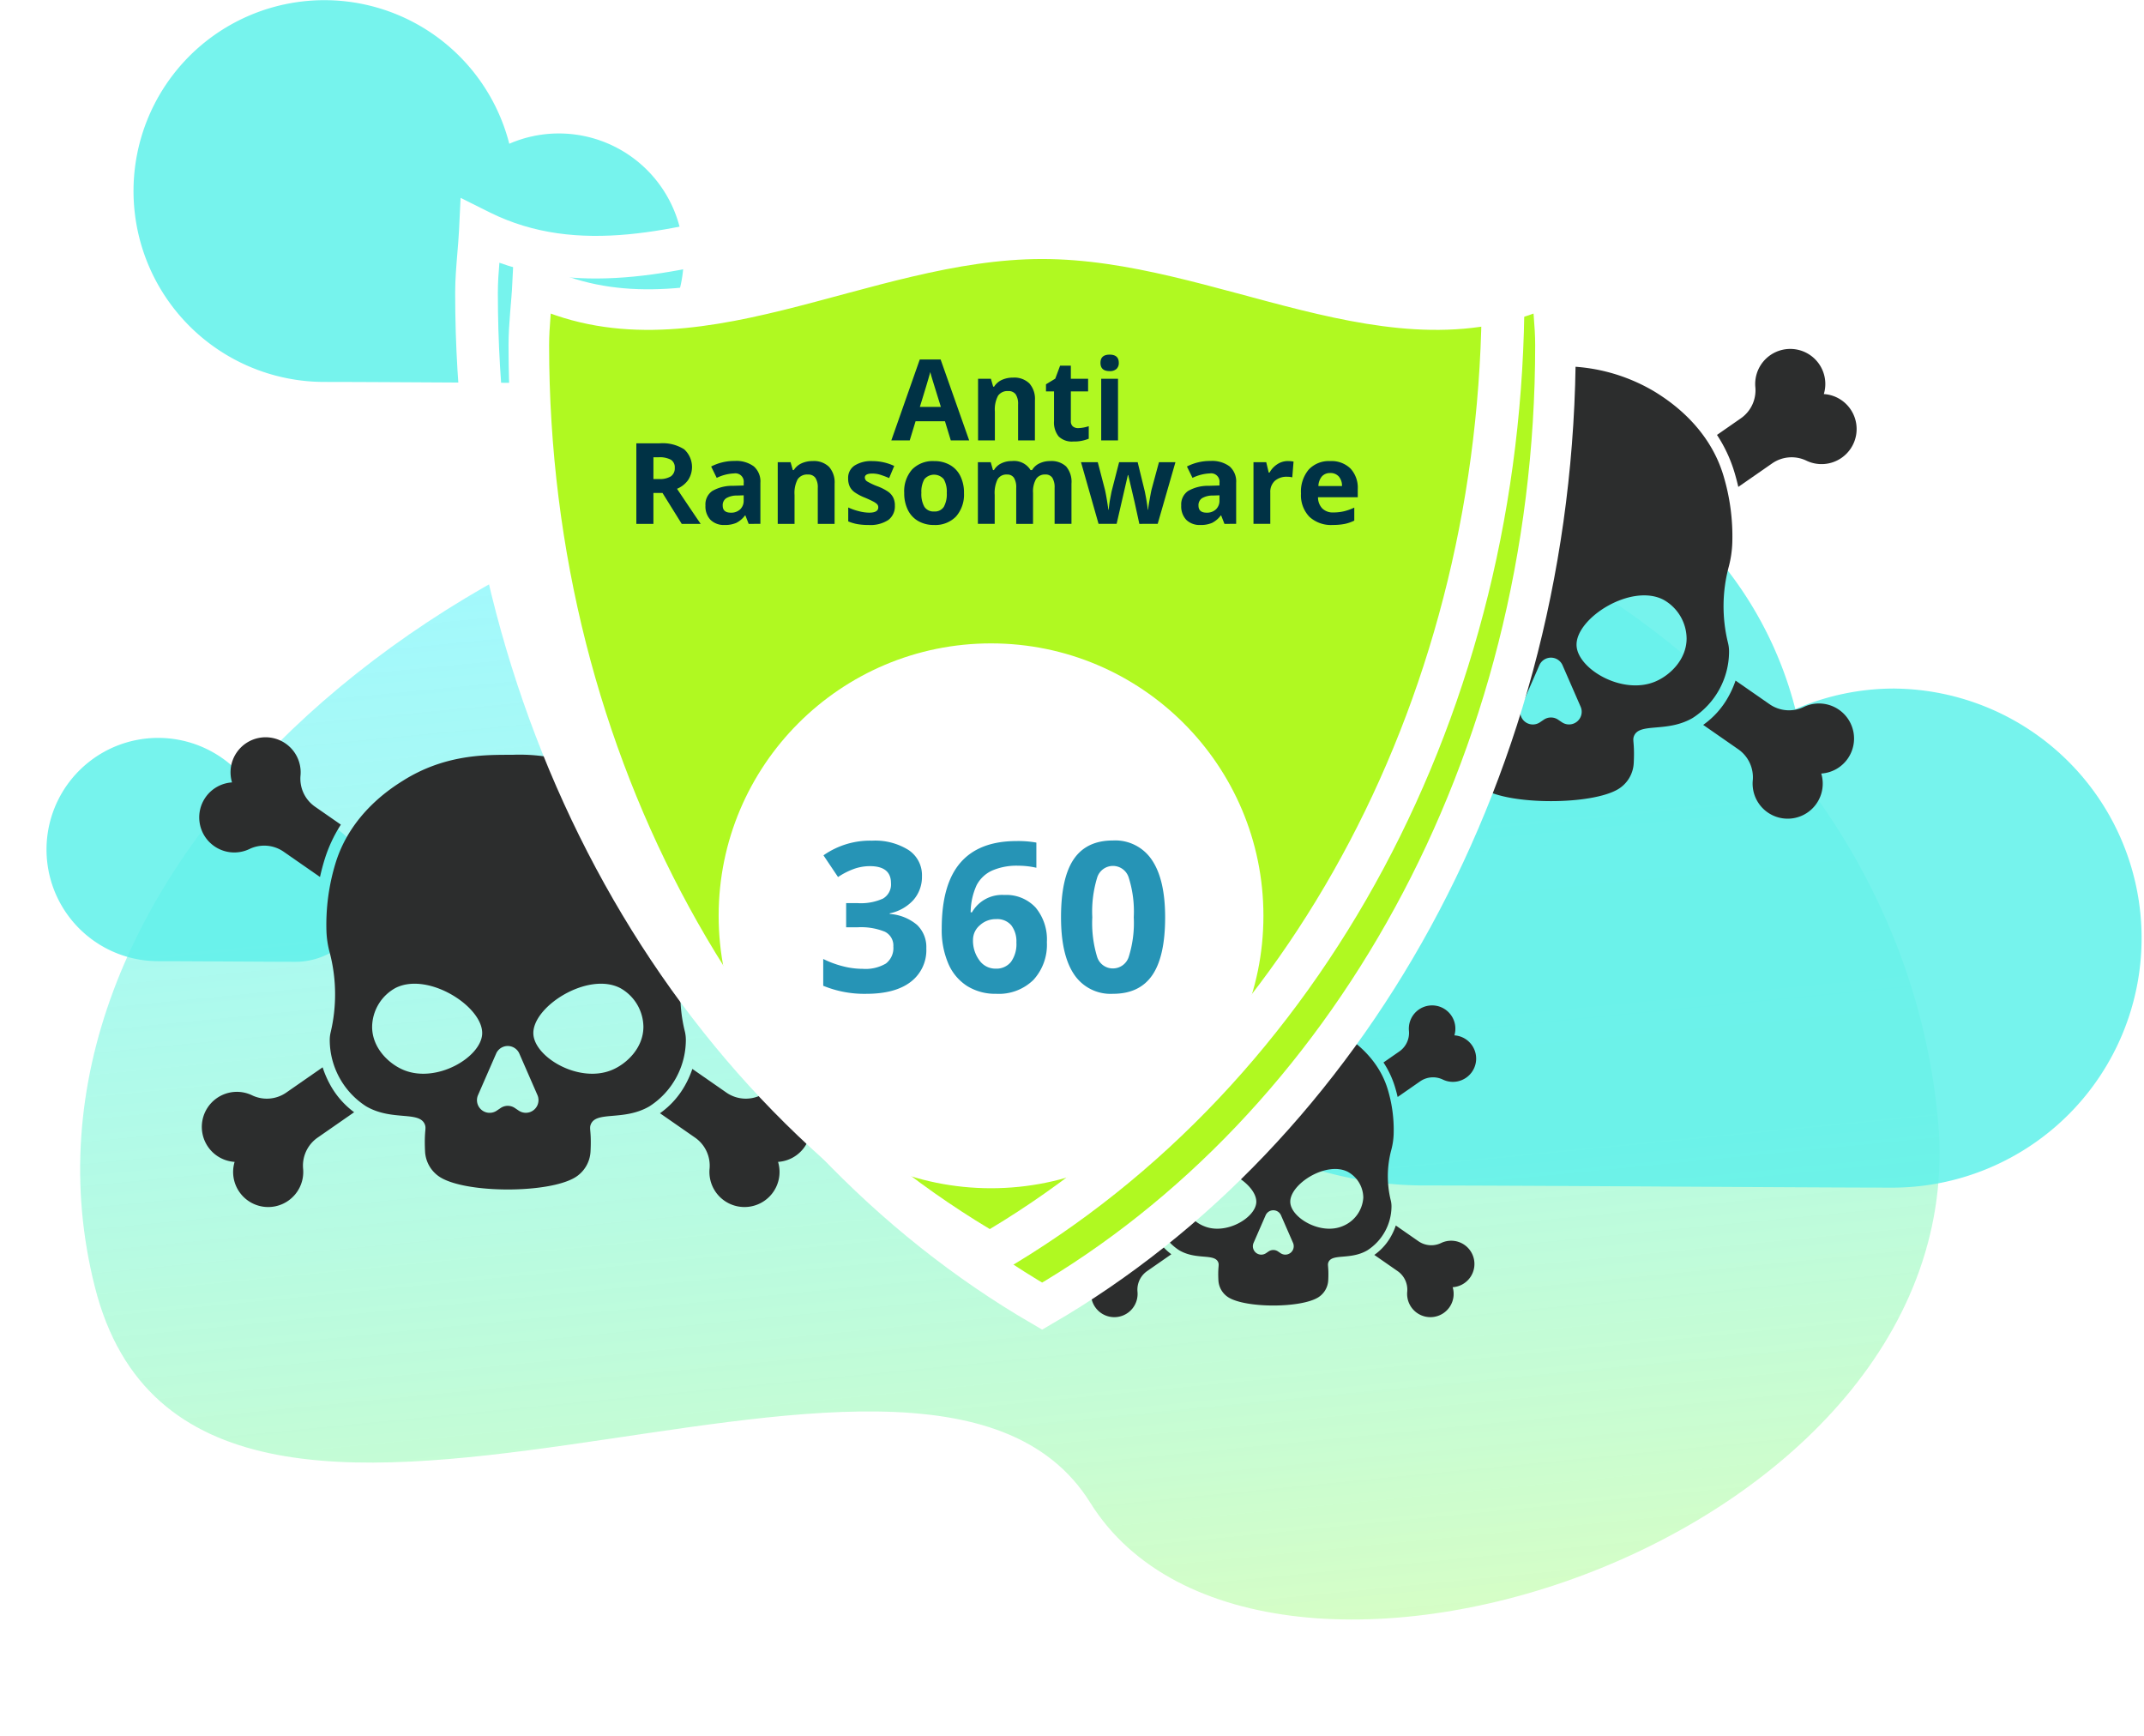 <svg xmlns="http://www.w3.org/2000/svg" xmlns:xlink="http://www.w3.org/1999/xlink" viewBox="0 0 369.939 299.501">
  <defs>
    <path id="reuse-4" d="M-2168.574,5197.84a36.3,36.3,0,0,0-1.57-11.7c-2.6-8.511-9.577-12.936-11.7-14.27a30.936,30.936,0,0,0-17.233-4.428h0c-.361,0-.705,0-1.032,0-4.094.025-10.82.066-17.771,4.424-2.079,1.3-9.087,5.722-11.7,14.27a36.291,36.291,0,0,0-1.57,11.7,16.265,16.265,0,0,0,.567,3.731,28.437,28.437,0,0,1,.15,13.8,5.583,5.583,0,0,0-.147,1.305,13.651,13.651,0,0,0,6.279,11.416c4.444,2.593,9.2.737,10.132,3.139.268.694-.066,1.006,0,3.711.008.324.02.636.036.934a5.571,5.571,0,0,0,2.646,4.472l.029.017c2.293,1.383,6.945,2.074,11.6,2.074s9.3-.691,11.6-2.074l.029-.017a5.572,5.572,0,0,0,2.647-4.472c.016-.3.028-.609.036-.934.066-2.7-.268-3.017,0-3.711.928-2.4,5.688-.546,10.132-3.139a13.651,13.651,0,0,0,6.279-11.416,6.343,6.343,0,0,0-.2-1.616,26.386,26.386,0,0,1,.16-13.106A18.494,18.494,0,0,0-2168.574,5197.84Zm-49.271,23.974c-2.51-1.046-5.407-3.762-5.422-7.42a7.748,7.748,0,0,1,4-6.707c5.641-2.918,15.313,3.29,14.983,7.991C-2204.567,5219.674-2212.183,5224.172-2217.845,5221.813Zm19.889,7.025-.69-.464a2.183,2.183,0,0,0-2.437,0l-.69.464a2.185,2.185,0,0,1-3.221-2.687l3.127-7.165a2.184,2.184,0,0,1,4,0l3.127,7.165A2.185,2.185,0,0,1-2197.956,5228.838Zm16.072-7.025c-5.661,2.359-13.277-2.14-13.557-6.136-.329-4.7,9.342-10.909,14.983-7.991a7.748,7.748,0,0,1,4,6.707C-2176.477,5218.052-2179.373,5220.768-2181.884,5221.813Z"/>
    <path id="reuse-3" d="M-2364.708,5167.455a6.048,6.048,0,0,0,6.086.479,5.883,5.883,0,0,1,5.908.491l6.248,4.342q.329-1.492.777-2.961a24.517,24.517,0,0,1,2.82-6.069l-4.442-3.087a5.884,5.884,0,0,1-2.52-5.366,6.047,6.047,0,0,0-2.571-5.538,6.049,6.049,0,0,0-8.419,1.515,6.038,6.038,0,0,0-.826,5.191,6.038,6.038,0,0,0-4.578,2.584A6.049,6.049,0,0,0-2364.708,5167.455Z"/>
    <path id="reuse-2" d="M-2342.511,5504.932a16.474,16.474,0,0,1-1.178-2.789l-6.255,4.346a5.886,5.886,0,0,1-5.908.491,6.046,6.046,0,0,0-6.087.479,6.048,6.048,0,0,0-1.515,8.419,6.034,6.034,0,0,0,4.577,2.584,6.039,6.039,0,0,0,.826,5.192,6.049,6.049,0,0,0,8.419,1.515,6.047,6.047,0,0,0,2.571-5.538,5.883,5.883,0,0,1,2.52-5.366l6.288-4.37A14.666,14.666,0,0,1-2342.511,5504.932Z"/>
    <path id="reuse-1" d="M-1850.355,5508.914a6.048,6.048,0,0,0-6.087-.479,5.882,5.882,0,0,1-5.908-.49l-5.852-4.067a16.441,16.441,0,0,1-1.086,2.508,14.592,14.592,0,0,1-4.5,5.139l6.037,4.195a5.884,5.884,0,0,1,2.52,5.366,6.047,6.047,0,0,0,2.571,5.538,6.049,6.049,0,0,0,8.419-1.515,6.039,6.039,0,0,0,.826-5.192,6.038,6.038,0,0,0,4.578-2.584A6.049,6.049,0,0,0-1850.355,5508.914Z"/>
    <path id="reuse-0" d="M-1856.027,5169.805q.4,1.323.71,2.665l5.822-4.045a5.882,5.882,0,0,1,5.908-.491,6.048,6.048,0,0,0,6.087-.479,6.049,6.049,0,0,0,1.515-8.419,6.037,6.037,0,0,0-4.577-2.584,6.038,6.038,0,0,0-.826-5.191,6.049,6.049,0,0,0-8.419-1.515,6.047,6.047,0,0,0-2.571,5.538,5.884,5.884,0,0,1-2.52,5.366l-4.1,2.85A24.522,24.522,0,0,1-1856.027,5169.805Z"/>
  </defs>
  <defs>
    <linearGradient id="a" x1=".5" x2=".5" y2="1" gradientUnits="objectBoundingBox">
      <stop offset="0" stop-color="#ceff92"/>
      <stop offset="1" stop-color="#00edff" stop-opacity=".6"/>
    </linearGradient>
    <filter id="b" width="211.218" height="218.781" x="74.208" y="24.15" filterUnits="userSpaceOnUse">
      <feOffset dx="9.025" dy="9.025"/>
      <feGaussianBlur result="c" stdDeviation="4.513"/>
      <feFlood flood-opacity=".22"/>
      <feComposite in2="c" operator="in"/>
      <feComposite in="SourceGraphic"/>
    </filter>
  </defs>
  <g transform="translate(-1021 -2913)">
    <path fill="url(#a)" d="M151.6,24.512C176.44,73.681,307.956,5.812,319.322,76.9S247.84,209.126,159.661,209.126,0,149.926,0,76.9,126.766-24.657,151.6,24.512Z" opacity=".61" transform="rotate(174.87 609.85 1622.062)"/>
    <path fill="#61f2ea" d="M2387.379,1804.983a42.88,42.88,0,0,0-17.106,3.551,65.864,65.864,0,1,0-63.78,82.184c17.64,0,66.183.37,80.886.37a43.052,43.052,0,0,0,0-86.1Z" opacity=".86" transform="translate(-1039.492 1226.807)"/>
    <path fill="#61f2ea" d="M2010.8,1641.553a21.432,21.432,0,0,0-8.553,1.776,32.932,32.932,0,1,0-31.89,41.092c8.82,0,33.092.185,40.443.185a21.526,21.526,0,1,0,0-43.052Z" opacity=".86" transform="translate(-893.372 1294.472)"/>
    <path fill="#61f2ea" d="M1951.357,1877.693a12.544,12.544,0,0,0-5,1.039,19.261,19.261,0,1,0-18.651,24.033c5.158,0,19.354.109,23.654.109a12.59,12.59,0,0,0,0-25.181Z" opacity=".86" transform="translate(-879.41 1176.062)"/>
    <path fill="none" d="M2145.011,1691.37c-29.416,0-57.392,19.964-82.806,7.32-.165,3.339-.618,6.585-.618,9.972,0,68.38,34,127.431,83.424,156.162,49.425-28.731,83.423-87.782,83.423-156.162,0-3.387-.452-6.632-.617-9.972C2202.4,1711.334,2174.428,1691.37,2145.011,1691.37Z" transform="translate(-953.22 1259.366)"/>
    <g fill="#2c2d2d">
      <use transform="translate(2996.257 -2108.467)" xlink:href="#reuse-0"/>
      <use transform="translate(3008.665 -2406.463)" xlink:href="#reuse-1"/>
      <use transform="translate(3420.359 -2405.007)" xlink:href="#reuse-2"/>
      <use transform="translate(3422.682 -2108.467)" xlink:href="#reuse-3"/>
      <use transform="translate(3308.476 -2124.22)" xlink:href="#reuse-4"/>
    </g>
    <g fill="#2c2d2d">
      <use transform="translate(3176.257 -2175.467)" xlink:href="#reuse-0"/>
      <use transform="translate(3188.665 -2473.463)" xlink:href="#reuse-1"/>
      <use transform="translate(3600.359 -2472.007)" xlink:href="#reuse-2"/>
      <use transform="translate(3602.682 -2175.467)" xlink:href="#reuse-3"/>
      <use transform="translate(3488.476 -2191.22)" xlink:href="#reuse-4"/>
    </g>
    <g fill="#2c2d2d">
      <path d="M-1857.027,5162.693q.268.878.471,1.769l3.863-2.685a3.9,3.9,0,0,1,3.921-.326,4.014,4.014,0,0,0,4.039-.318,4.014,4.014,0,0,0,1.005-5.587,4.008,4.008,0,0,0-3.038-1.715,4.006,4.006,0,0,0-.548-3.445,4.014,4.014,0,0,0-5.587-1.006,4.013,4.013,0,0,0-1.706,3.675,3.9,3.9,0,0,1-1.672,3.561l-2.721,1.891A16.274,16.274,0,0,1-1857.027,5162.693Z" transform="translate(3118.715 -2062.205)"/>
      <path d="M-1858.238,5507.22a4.014,4.014,0,0,0-4.039-.318,3.9,3.9,0,0,1-3.921-.325l-3.884-2.7a10.936,10.936,0,0,1-.721,1.665,9.686,9.686,0,0,1-2.988,3.41l4.006,2.784a3.9,3.9,0,0,1,1.672,3.561,4.013,4.013,0,0,0,1.706,3.675,4.014,4.014,0,0,0,5.587-1.005,4.007,4.007,0,0,0,.548-3.445,4.008,4.008,0,0,0,3.038-1.715A4.014,4.014,0,0,0-1858.238,5507.22Z" transform="translate(3131.924 -2379.448)"/>
      <path d="M-2349.92,5503.994a10.916,10.916,0,0,1-.782-1.851l-4.151,2.884a3.907,3.907,0,0,1-3.921.326,4.012,4.012,0,0,0-4.039.317,4.014,4.014,0,0,0-1.006,5.587,4,4,0,0,0,3.037,1.715,4.009,4.009,0,0,0,.549,3.446,4.014,4.014,0,0,0,5.587,1.005,4.013,4.013,0,0,0,1.706-3.675,3.9,3.9,0,0,1,1.672-3.561l4.173-2.9A9.735,9.735,0,0,1-2349.92,5503.994Z" transform="translate(3570.209 -2377.898)"/>
      <path d="M-2365.582,5161.134a4.014,4.014,0,0,0,4.039.318,3.9,3.9,0,0,1,3.921.326l4.146,2.881q.218-.99.516-1.965a16.266,16.266,0,0,1,1.872-4.028l-2.948-2.048a3.9,3.9,0,0,1-1.672-3.561,4.014,4.014,0,0,0-1.706-3.675,4.014,4.014,0,0,0-5.587,1.006,4.006,4.006,0,0,0-.548,3.445,4.009,4.009,0,0,0-3.038,1.715A4.015,4.015,0,0,0-2365.582,5161.134Z" transform="translate(3572.682 -2062.205)"/>
      <path d="M-2189.63,5187.614a24.078,24.078,0,0,0-1.042-7.766c-1.727-5.648-6.356-8.584-7.765-9.47a20.531,20.531,0,0,0-11.437-2.939h0c-.239,0-.468,0-.685,0a21.058,21.058,0,0,0-11.794,2.936c-1.38.864-6.031,3.8-7.765,9.47a24.085,24.085,0,0,0-1.042,7.766,10.806,10.806,0,0,0,.376,2.477,18.87,18.87,0,0,1,.1,9.158,3.7,3.7,0,0,0-.1.866,9.059,9.059,0,0,0,4.167,7.576c2.949,1.721,6.108.489,6.724,2.083.178.46-.044.668,0,2.463.005.215.013.422.024.62a3.7,3.7,0,0,0,1.756,2.967l.019.011c1.521.917,4.609,1.376,7.7,1.376s6.175-.459,7.7-1.376l.019-.011a3.7,3.7,0,0,0,1.756-2.967c.011-.2.019-.4.024-.62.044-1.795-.178-2,0-2.463.616-1.594,3.775-.362,6.724-2.083a9.06,9.06,0,0,0,4.167-7.576,4.213,4.213,0,0,0-.133-1.073,17.51,17.51,0,0,1,.106-8.7A12.252,12.252,0,0,0-2189.63,5187.614Zm-32.7,15.91a5.684,5.684,0,0,1-3.6-4.924,5.141,5.141,0,0,1,2.652-4.451c3.744-1.937,10.162,2.183,9.943,5.3C-2213.516,5202.1-2218.57,5205.089-2222.327,5203.524Zm13.2,4.662-.458-.308a1.45,1.45,0,0,0-1.617,0l-.458.308a1.45,1.45,0,0,1-2.137-1.783l2.075-4.755a1.45,1.45,0,0,1,2.658,0l2.075,4.755A1.45,1.45,0,0,1-2209.128,5208.186Zm10.666-4.662c-3.757,1.565-8.811-1.42-9-4.072-.218-3.12,6.2-7.24,9.943-5.3a5.142,5.142,0,0,1,2.652,4.451A5.685,5.685,0,0,1-2198.462,5203.524Z" transform="translate(3451.1 -2078.975)"/>
    </g>
    <g filter="url(#b)" transform="translate(1021 2913)">
      <path fill="#b0f921" stroke="#fff" stroke-miterlimit="10" stroke-width="7" d="M2140.223,1680.61c-31.231,0-60.933,21.2-87.915,7.772-.175,3.545-.656,6.991-.656,10.587,0,72.6,36.1,135.294,88.571,165.8,52.475-30.5,88.571-93.2,88.571-165.8,0-3.6-.48-7.042-.656-10.587C2201.156,1701.806,2171.454,1680.61,2140.223,1680.61Z" transform="translate(-1969.43 -1648.45)"/>
    </g>
    <path fill="#fff" d="M2136.794,1865.6l-1.846-1.073c-55.766-32.412-90.406-97.163-90.406-168.98,0-2.3.191-4.538.373-6.775.109-1.328.227-2.656.291-3.992l.273-5.621,5.038,2.51c15.233,7.566,31.939,3.074,49.6-1.691,11.813-3.183,24.027-6.475,36.677-6.475s24.864,3.292,36.677,6.475c17.67,4.756,34.385,9.267,49.6,1.691l5.02-2.5.291,5.6c.073,1.31.173,2.6.282,3.9.191,2.265.382,4.538.382,6.875,0,71.817-34.64,136.568-90.406,168.98Zm-84.622-175.246c-.146,1.71-.264,3.429-.264,5.193,0,68.406,32.466,130.074,84.885,161.523,52.419-31.448,84.886-93.116,84.886-161.523,0-1.764-.119-3.483-.255-5.193-16.279,5.766-33.331,1.182-49.873-3.265-11.35-3.064-23.081-6.221-34.758-6.221s-23.408,3.156-34.758,6.221C2085.484,1691.535,2068.442,1696.146,2052.172,1690.353Z" transform="translate(-945.005 1267.978)"/>
    <circle cx="47" cy="47" r="47" fill="#fff" transform="translate(1145 3024)"/>
    <path fill="#2694b6" d="M41.081,18.049a6.047,6.047,0,0,1-1.459,4.1,7.562,7.562,0,0,1-4.1,2.32v.105a8.185,8.185,0,0,1,4.711,1.89,5.293,5.293,0,0,1,1.6,4.052,6.865,6.865,0,0,1-2.689,5.774q-2.689,2.065-7.682,2.065a18.652,18.652,0,0,1-7.418-1.389V32.34a16.766,16.766,0,0,0,3.287,1.23,13.832,13.832,0,0,0,3.551.475,6.905,6.905,0,0,0,3.973-.914A3.355,3.355,0,0,0,36.142,30.2a2.651,2.651,0,0,0-1.477-2.566,10.924,10.924,0,0,0-4.711-.756H28V22.707h1.986a9.237,9.237,0,0,0,4.368-.782,2.825,2.825,0,0,0,1.38-2.681q0-2.918-3.656-2.918a8.368,8.368,0,0,0-2.575.422A12.58,12.58,0,0,0,26.6,18.207l-2.514-3.744a13.967,13.967,0,0,1,8.385-2.531,10.827,10.827,0,0,1,6.3,1.617A5.187,5.187,0,0,1,41.081,18.049Zm3.41,9.035q0-7.629,3.226-11.355T57.376,12a17.526,17.526,0,0,1,3.445.264v4.342a14.078,14.078,0,0,0-3.094-.352,10.622,10.622,0,0,0-4.562.844,5.673,5.673,0,0,0-2.646,2.5,11.463,11.463,0,0,0-1.037,4.693h.229A5.966,5.966,0,0,1,55.284,21.3a6.9,6.9,0,0,1,5.4,2.162,8.6,8.6,0,0,1,1.951,5.977,8.972,8.972,0,0,1-2.32,6.513,8.532,8.532,0,0,1-6.434,2.4,9.2,9.2,0,0,1-4.966-1.318,8.563,8.563,0,0,1-3.27-3.85A14.659,14.659,0,0,1,44.491,27.084Zm9.281,6.926a3.217,3.217,0,0,0,2.672-1.169,5.231,5.231,0,0,0,.932-3.331,4.6,4.6,0,0,0-.87-2.962,3.172,3.172,0,0,0-2.628-1.081,4.026,4.026,0,0,0-2.821,1.072,3.293,3.293,0,0,0-1.169,2.5,5.658,5.658,0,0,0,1.1,3.533A3.365,3.365,0,0,0,53.772,34.01ZM83.04,25.15q0,6.732-2.206,9.967T74.04,38.352a7.567,7.567,0,0,1-6.706-3.34q-2.259-3.34-2.259-9.861,0-6.8,2.2-10.028T74.04,11.9a7.586,7.586,0,0,1,6.724,3.375Q83.04,18.646,83.04,25.15Zm-12.568,0a19.994,19.994,0,0,0,.817,6.776,2.831,2.831,0,0,0,2.751,2.048A2.86,2.86,0,0,0,76.782,31.9a19.441,19.441,0,0,0,.844-6.75,19.384,19.384,0,0,0-.853-6.794,2.847,2.847,0,0,0-5.476,0A19.959,19.959,0,0,0,70.472,25.15Z" transform="translate(1139 3046.104)"/>
    <path fill="#003245" d="M127.794,30.323l-1.008-3.309h-5.069l-1.008,3.309h-3.176l4.907-13.96h3.6l4.926,13.96Zm-1.712-5.782q-1.4-4.5-1.574-5.088t-.252-.932q-.314,1.217-1.8,6.02Zm16.224,5.782h-2.9v-6.21A2.983,2.983,0,0,0,139,22.387a1.488,1.488,0,0,0-1.3-.575,1.959,1.959,0,0,0-1.759.813,5.043,5.043,0,0,0-.542,2.7v5h-2.9V19.691h2.216l.39,1.36h.162a3.065,3.065,0,0,1,1.336-1.165,4.55,4.55,0,0,1,1.935-.395,3.718,3.718,0,0,1,2.815,1,4.026,4.026,0,0,1,.96,2.9Zm7.465-2.121a6.288,6.288,0,0,0,1.826-.333v2.159a6.51,6.51,0,0,1-2.663.485,3.259,3.259,0,0,1-2.534-.88,3.829,3.829,0,0,1-.794-2.639V21.868h-1.388V20.642l1.6-.97.837-2.244h1.854v2.263h2.977v2.178h-2.977v5.126a1.132,1.132,0,0,0,.347.913A1.37,1.37,0,0,0,149.771,28.2Zm3.851-11.26q0-1.417,1.579-1.417t1.579,1.417a1.381,1.381,0,0,1-.395,1.051,1.659,1.659,0,0,1-1.184.376Q153.622,18.369,153.622,16.942Zm3.024,13.38h-2.9V19.691h2.9ZM76.484,36.987h.951a3.638,3.638,0,0,0,2.064-.466,1.663,1.663,0,0,0,.666-1.465,1.521,1.521,0,0,0-.68-1.407,4.126,4.126,0,0,0-2.106-.418h-.894Zm0,2.4v5.335H73.536v-13.9h4.051a6.934,6.934,0,0,1,4.194,1.032,4.114,4.114,0,0,1,.685,5.316,4.468,4.468,0,0,1-1.911,1.5q3.138,4.688,4.089,6.058H81.372l-3.319-5.335Zm16.433,5.335-.561-1.445h-.076a4.284,4.284,0,0,1-1.507,1.279,4.871,4.871,0,0,1-2.021.357,3.268,3.268,0,0,1-2.411-.875,3.36,3.36,0,0,1-.88-2.492,2.806,2.806,0,0,1,1.184-2.5,6.86,6.86,0,0,1,3.571-.889l1.845-.057v-.466a1.446,1.446,0,0,0-1.655-1.617,7.541,7.541,0,0,0-3,.77l-.96-1.959a8.643,8.643,0,0,1,4.07-.96A5.07,5.07,0,0,1,93.8,34.8a3.444,3.444,0,0,1,1.141,2.834v7.085Zm-.856-4.926-1.122.038a3.594,3.594,0,0,0-1.883.456,1.434,1.434,0,0,0-.618,1.274q0,1.227,1.407,1.227a2.229,2.229,0,0,0,1.612-.58,2.038,2.038,0,0,0,.6-1.541Zm15.682,4.926h-2.9v-6.21a2.983,2.983,0,0,0-.409-1.726,1.488,1.488,0,0,0-1.3-.575,1.959,1.959,0,0,0-1.759.813,5.043,5.043,0,0,0-.542,2.7v5h-2.9V34.086h2.216l.39,1.36h.162a3.065,3.065,0,0,1,1.336-1.165,4.55,4.55,0,0,1,1.935-.395,3.718,3.718,0,0,1,2.815,1,4.026,4.026,0,0,1,.96,2.9Zm10.4-3.157a2.927,2.927,0,0,1-1.136,2.492,5.615,5.615,0,0,1-3.4.856,10.678,10.678,0,0,1-1.978-.157,7.482,7.482,0,0,1-1.531-.461v-2.4a10.111,10.111,0,0,0,1.821.637,7.374,7.374,0,0,0,1.783.257q1.579,0,1.579-.913a.762.762,0,0,0-.209-.556,3.033,3.033,0,0,0-.723-.485q-.514-.271-1.369-.632a8.6,8.6,0,0,1-1.8-.951,2.677,2.677,0,0,1-.837-1,3.312,3.312,0,0,1-.262-1.393,2.526,2.526,0,0,1,1.1-2.192,5.35,5.35,0,0,1,3.114-.775,8.84,8.84,0,0,1,3.737.837l-.875,2.092q-.8-.342-1.493-.561a4.688,4.688,0,0,0-1.417-.219q-1.284,0-1.284.694a.816.816,0,0,0,.414.675,11.249,11.249,0,0,0,1.812.846,8.416,8.416,0,0,1,1.826.941,2.785,2.785,0,0,1,.856,1.008A3.1,3.1,0,0,1,118.146,41.561Zm4.574-2.178a4.462,4.462,0,0,0,.518,2.387,1.854,1.854,0,0,0,1.688.808,1.824,1.824,0,0,0,1.669-.8,4.527,4.527,0,0,0,.509-2.392,4.392,4.392,0,0,0-.514-2.368,2.184,2.184,0,0,0-3.357,0A4.388,4.388,0,0,0,122.72,39.383Zm7.351,0a5.713,5.713,0,0,1-1.369,4.061,4.965,4.965,0,0,1-3.813,1.465,5.335,5.335,0,0,1-2.7-.67,4.461,4.461,0,0,1-1.8-1.926,6.471,6.471,0,0,1-.628-2.929,5.682,5.682,0,0,1,1.36-4.051,4.994,4.994,0,0,1,3.823-1.445,5.365,5.365,0,0,1,2.7.666,4.443,4.443,0,0,1,1.8,1.911A6.411,6.411,0,0,1,130.071,39.383Zm11.916,5.335h-2.9v-6.21a3.128,3.128,0,0,0-.385-1.726,1.355,1.355,0,0,0-1.213-.575,1.756,1.756,0,0,0-1.617.818,5.365,5.365,0,0,0-.5,2.691v5h-2.9V34.086h2.216l.39,1.36h.162a2.947,2.947,0,0,1,1.236-1.146,4.014,4.014,0,0,1,1.854-.414,3.34,3.34,0,0,1,3.233,1.56h.257a2.872,2.872,0,0,1,1.26-1.151,4.2,4.2,0,0,1,1.878-.409,3.707,3.707,0,0,1,2.734.927,4.071,4.071,0,0,1,.927,2.972v6.933h-2.91v-6.21a3.128,3.128,0,0,0-.385-1.726,1.355,1.355,0,0,0-1.212-.575,1.809,1.809,0,0,0-1.593.761,4.317,4.317,0,0,0-.528,2.415Zm18.344,0L159.514,41l-1.1-4.7h-.067l-1.94,8.416h-3.119l-3.024-10.632h2.891l1.227,4.707q.295,1.265.6,3.49h.057a19.542,19.542,0,0,1,.333-2.292l.152-.808,1.312-5.1h3.2l1.246,5.1q.038.209.119.618t.157.87q.076.461.138.9t.071.708h.057q.086-.685.3-1.878t.314-1.612l1.274-4.707h2.843l-3.062,10.632Zm14.683,0-.561-1.445h-.076a4.284,4.284,0,0,1-1.507,1.279,4.871,4.871,0,0,1-2.021.357,3.268,3.268,0,0,1-2.411-.875,3.36,3.36,0,0,1-.88-2.492,2.806,2.806,0,0,1,1.184-2.5,6.86,6.86,0,0,1,3.571-.889l1.845-.057v-.466a1.446,1.446,0,0,0-1.655-1.617,7.541,7.541,0,0,0-3,.77l-.96-1.959a8.643,8.643,0,0,1,4.07-.96,5.07,5.07,0,0,1,3.281.932,3.444,3.444,0,0,1,1.141,2.834v7.085Zm-.856-4.926-1.122.038a3.594,3.594,0,0,0-1.883.456,1.434,1.434,0,0,0-.618,1.274q0,1.227,1.407,1.227a2.229,2.229,0,0,0,1.612-.58,2.038,2.038,0,0,0,.6-1.541Zm11.8-5.906a4.677,4.677,0,0,1,.98.086l-.219,2.72a3.323,3.323,0,0,0-.856-.1,3.076,3.076,0,0,0-2.163.713,2.578,2.578,0,0,0-.775,2v5.411h-2.9V34.086h2.2l.428,1.788h.143a4,4,0,0,1,1.336-1.441A3.3,3.3,0,0,1,185.961,33.886Zm7.313,2.064a1.84,1.84,0,0,0-1.445.585,2.707,2.707,0,0,0-.6,1.659h4.07a2.418,2.418,0,0,0-.561-1.659A1.9,1.9,0,0,0,193.274,35.95Zm.409,8.958a5.488,5.488,0,0,1-4.013-1.417,5.365,5.365,0,0,1-1.445-4.013,5.9,5.9,0,0,1,1.336-4.132,4.758,4.758,0,0,1,3.695-1.46,4.683,4.683,0,0,1,3.509,1.284,4.857,4.857,0,0,1,1.255,3.547v1.407h-6.857a2.792,2.792,0,0,0,.732,1.93,2.576,2.576,0,0,0,1.921.694,7.975,7.975,0,0,0,1.816-.2,9.088,9.088,0,0,0,1.788-.637v2.244a6.81,6.81,0,0,1-1.626.566A10.253,10.253,0,0,1,193.683,44.908Z" transform="translate(1057.262 2958.658)"/>
  </g>
</svg>
